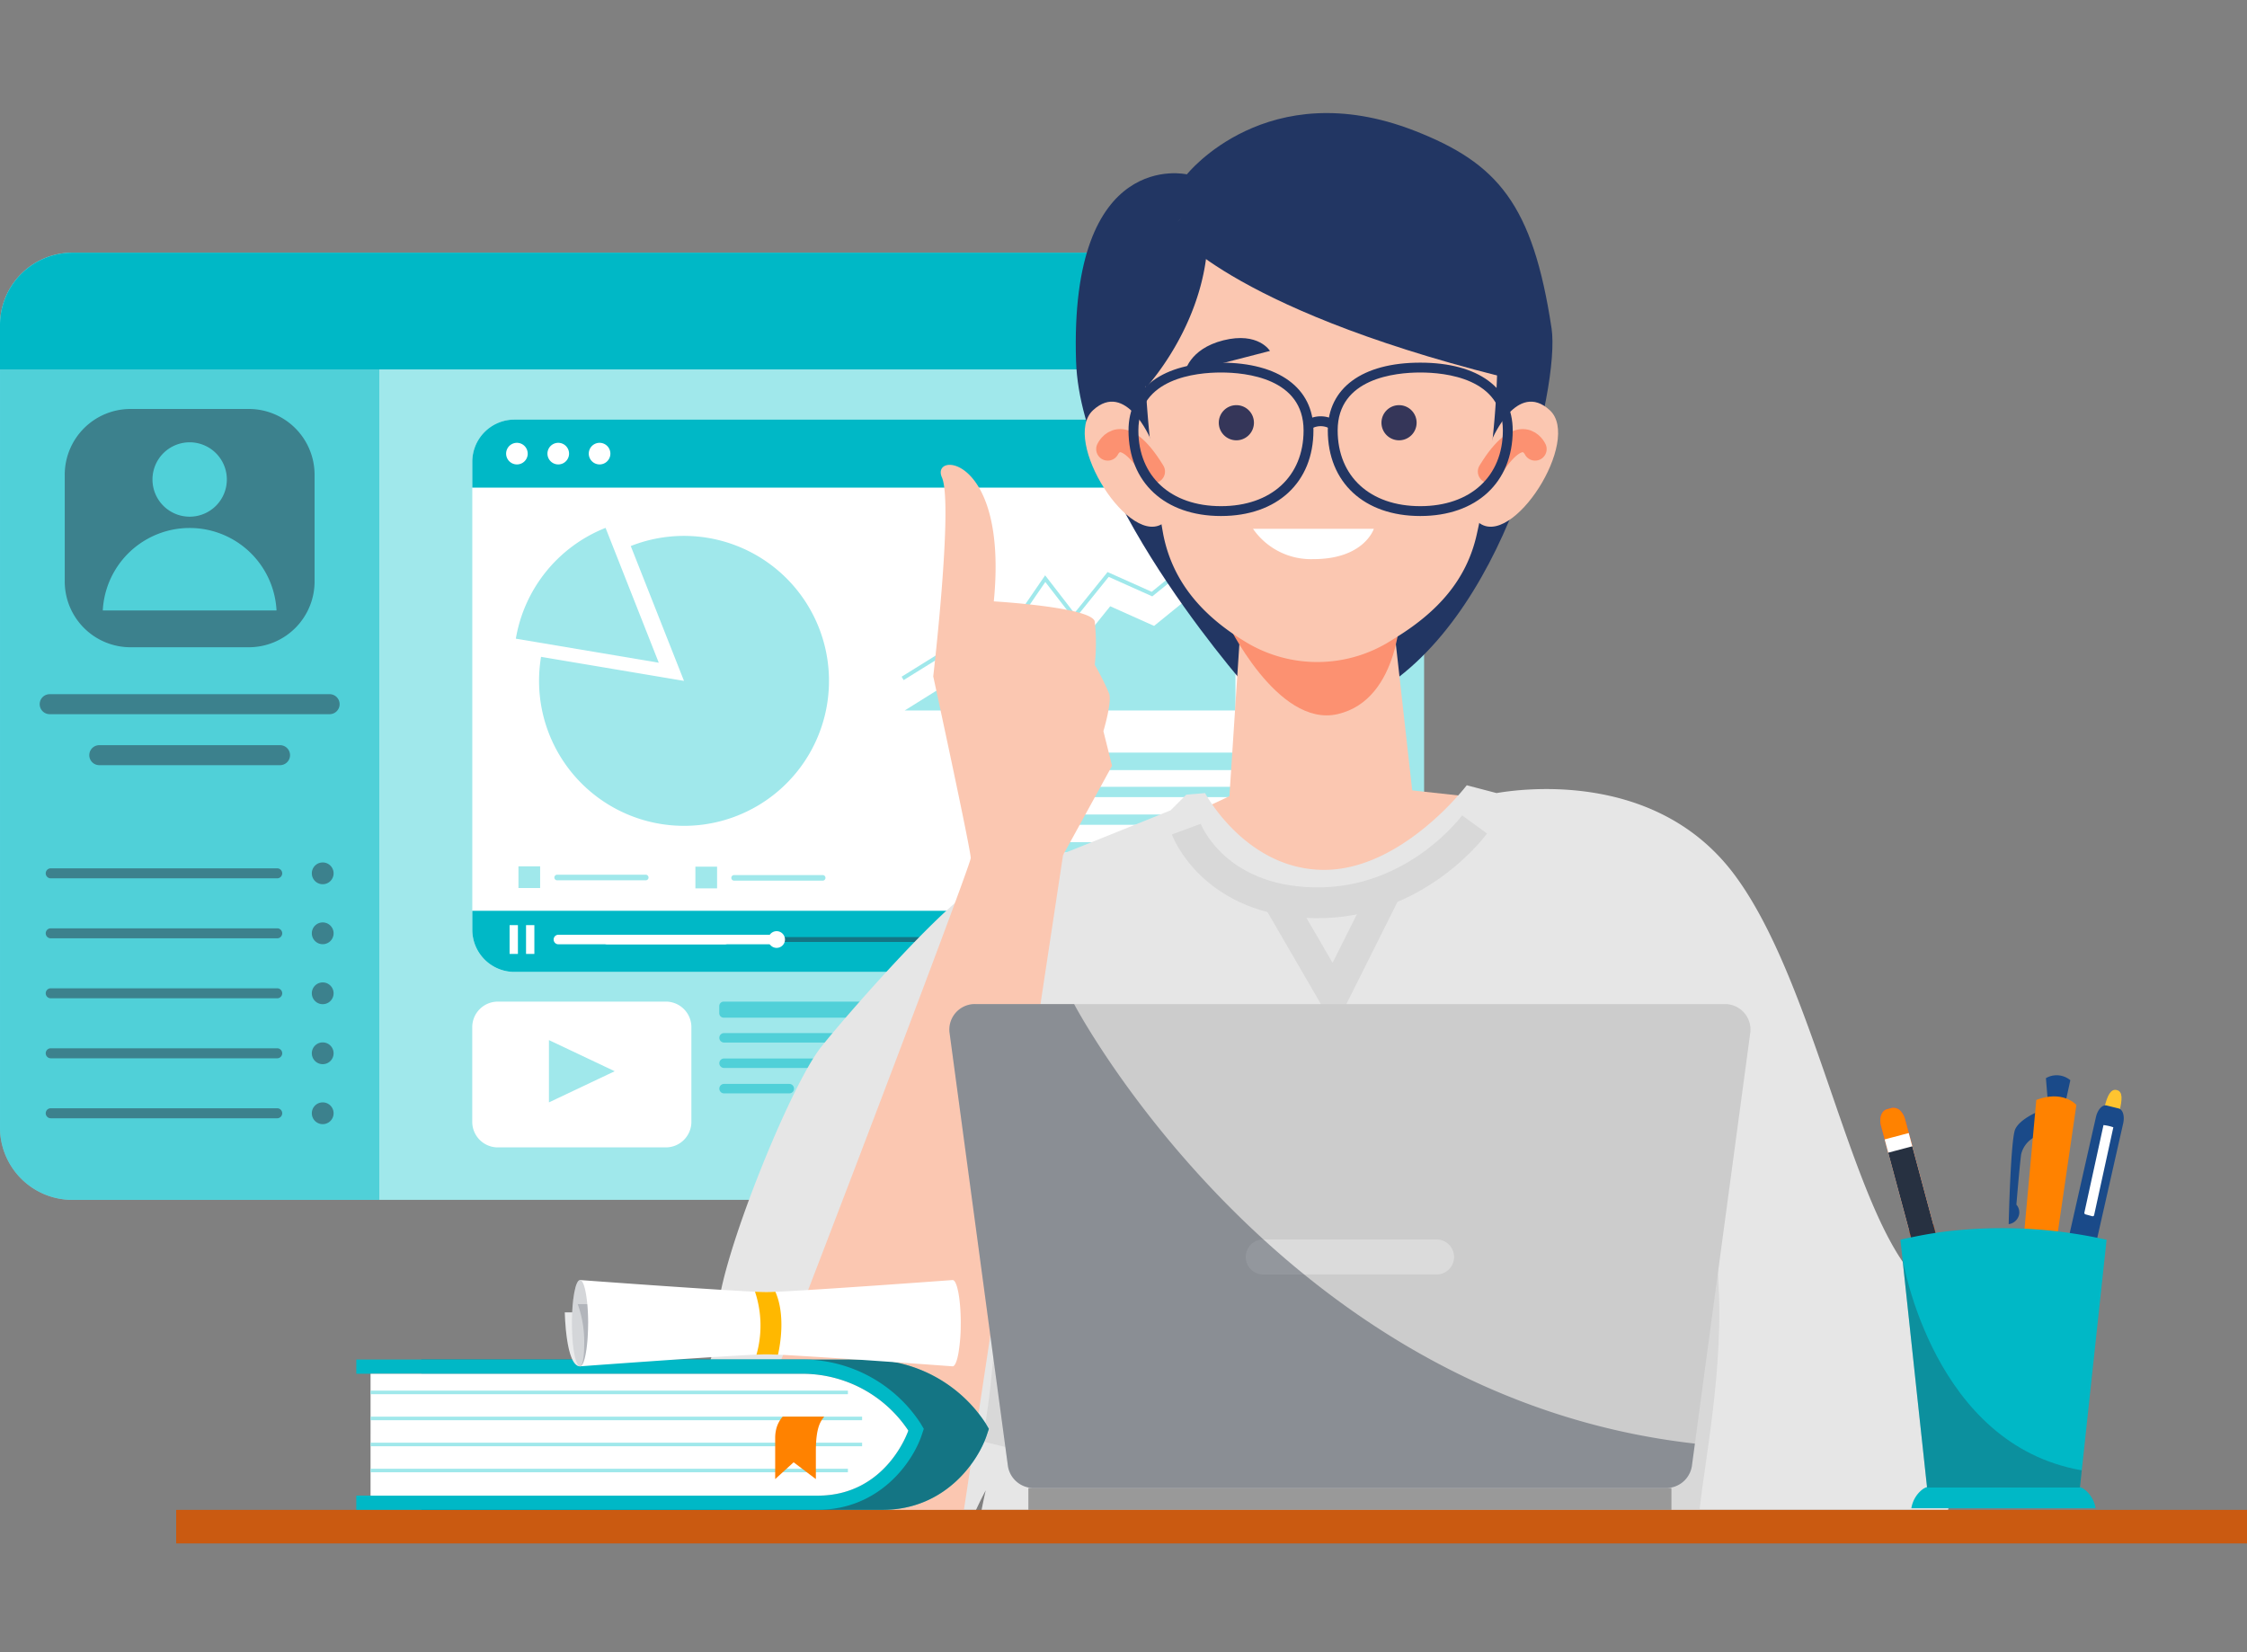 <svg id="グループ_315" data-name="グループ 315" xmlns="http://www.w3.org/2000/svg" xmlns:xlink="http://www.w3.org/1999/xlink" width="316.754" height="232.912" viewBox="0 0 316.754 232.912">
  <rect x="0" y="0" width="316.754" height="232.912" fill="#808080" stroke="none"/>
  <defs>
    <style>
      .cls-1, .cls-14, .cls-18 {
        fill: none;
      }

      .cls-2 {
        clip-path: url(#clip-path);
      }

      .cls-3 {
        fill: #a0e8eb;
      }

      .cls-4, .cls-7 {
        opacity: 0.5;
      }

      .cls-5 {
        clip-path: url(#clip-path-3);
      }

      .cls-6 {
        fill: #00b8c6;
      }

      .cls-23, .cls-25, .cls-7 {
        mix-blend-mode: overlay;
      }

      .cls-23, .cls-25, .cls-30, .cls-32, .cls-7 {
        isolation: isolate;
      }

      .cls-8 {
        clip-path: url(#clip-path-4);
      }

      .cls-9 {
        fill: #273141;
      }

      .cls-10 {
        clip-path: url(#clip-path-5);
      }

      .cls-11 {
        fill: #fff;
      }

      .cls-12 {
        clip-path: url(#clip-path-7);
      }

      .cls-13 {
        clip-path: url(#clip-path-8);
      }

      .cls-14 {
        stroke: #d8d8d8;
        stroke-miterlimit: 10;
        stroke-width: 4.341px;
      }

      .cls-15 {
        fill: #223663;
      }

      .cls-16 {
        fill: #fbc7b1;
      }

      .cls-17 {
        fill: #fc9171;
      }

      .cls-18 {
        stroke: #fc9171;
        stroke-linecap: round;
        stroke-linejoin: round;
        stroke-width: 3.259px;
      }

      .cls-19 {
        fill: #353659;
      }

      .cls-20 {
        fill: #e6e6e6;
      }

      .cls-21 {
        fill: #ccc;
      }

      .cls-22 {
        fill: #999;
      }

      .cls-23 {
        opacity: 0.3;
      }

      .cls-24 {
        clip-path: url(#clip-path-10);
      }

      .cls-25 {
        opacity: 0.4;
      }

      .cls-26 {
        clip-path: url(#clip-path-11);
      }

      .cls-27 {
        fill: #ca5a11;
      }

      .cls-28 {
        clip-path: url(#clip-path-12);
      }

      .cls-29 {
        fill: #ff8200;
      }

      .cls-30 {
        opacity: 0.1;
      }

      .cls-30, .cls-32 {
        mix-blend-mode: multiply;
      }

      .cls-31 {
        clip-path: url(#clip-path-13);
      }

      .cls-32 {
        opacity: 0.2;
      }

      .cls-33 {
        clip-path: url(#clip-path-14);
      }

      .cls-34 {
        fill: #ffb800;
      }

      .cls-35 {
        clip-path: url(#clip-path-15);
      }

      .cls-36 {
        fill: #ffc430;
      }

      .cls-37 {
        fill: #1a4a89;
      }

      .cls-38 {
        fill: #fb3c52;
      }

      .cls-39 {
        clip-path: url(#clip-path-16);
      }
    </style>
    <clipPath id="clip-path">
      <rect id="長方形_275" data-name="長方形 275" class="cls-1" width="316.754" height="232.912"/>
    </clipPath>
    <clipPath id="clip-path-3">
      <rect id="長方形_249" data-name="長方形 249" class="cls-1" width="53.468" height="117.899"/>
    </clipPath>
    <clipPath id="clip-path-4">
      <rect id="長方形_250" data-name="長方形 250" class="cls-1" width="42.278" height="100.817"/>
    </clipPath>
    <clipPath id="clip-path-5">
      <rect id="長方形_251" data-name="長方形 251" class="cls-1" width="20.892" height="12.936"/>
    </clipPath>
    <clipPath id="clip-path-7">
      <rect id="長方形_258" data-name="長方形 258" class="cls-1" width="99.026" height="0.687"/>
    </clipPath>
    <clipPath id="clip-path-8">
      <rect id="長方形_260" data-name="長方形 260" class="cls-1" width="198.817" height="212.843"/>
    </clipPath>
    <clipPath id="clip-path-10">
      <rect id="長方形_262" data-name="長方形 262" class="cls-1" width="29.359" height="4.932"/>
    </clipPath>
    <clipPath id="clip-path-11">
      <rect id="長方形_263" data-name="長方形 263" class="cls-1" width="105.115" height="68.22"/>
    </clipPath>
    <clipPath id="clip-path-12">
      <rect id="長方形_265" data-name="長方形 265" class="cls-1" width="79.999" height="21.183"/>
    </clipPath>
    <clipPath id="clip-path-13">
      <rect id="長方形_270" data-name="長方形 270" class="cls-1" width="2.144" height="7.61"/>
    </clipPath>
    <clipPath id="clip-path-14">
      <rect id="長方形_271" data-name="長方形 271" class="cls-1" width="2.285" height="12.166"/>
    </clipPath>
    <clipPath id="clip-path-15">
      <rect id="長方形_272" data-name="長方形 272" class="cls-1" width="1.466" height="8.76"/>
    </clipPath>
    <clipPath id="clip-path-16">
      <rect id="長方形_273" data-name="長方形 273" class="cls-1" width="25.293" height="32.402"/>
    </clipPath>
  </defs>
  <g id="グループ_314" data-name="グループ 314" class="cls-2">
    <g id="グループ_288" data-name="グループ 288">
      <g id="グループ_287" data-name="グループ 287" class="cls-2">
        <path id="パス_1270" data-name="パス 1270" class="cls-3" d="M0,97.806V210.928a10.2,10.2,0,0,0,10.2,10.2H190.544a10.2,10.2,0,0,0,10.21-10.2V97.806a10.207,10.207,0,0,0-10.21-10.2H10.207A10.2,10.2,0,0,0,0,97.806" transform="translate(-0.002 -51.986)"/>
        <g id="グループ_274" data-name="グループ 274" class="cls-4" transform="translate(0.002 51.239)">
          <g id="グループ_273" data-name="グループ 273">
            <g id="グループ_272" data-name="グループ 272" class="cls-5">
              <path id="パス_1271" data-name="パス 1271" class="cls-6" d="M53.472,126.026v117.9H10.215A10.2,10.2,0,0,1,0,233.729v-107.7Z" transform="translate(-0.005 -126.026)"/>
            </g>
          </g>
        </g>
        <g id="グループ_277" data-name="グループ 277" class="cls-7" transform="translate(5.597 57.651)">
          <g id="グループ_276" data-name="グループ 276">
            <g id="グループ_275" data-name="グループ 275" class="cls-8">
              <path id="パス_1272" data-name="パス 1272" class="cls-9" d="M16.557,302.476H48.484a.7.7,0,0,0,0-1.409H16.557a.7.7,0,0,0,0,1.409" transform="translate(-15.003 -236.311)"/>
              <path id="パス_1273" data-name="パス 1273" class="cls-9" d="M108.117,300.561a1.534,1.534,0,1,0,1.534-1.534,1.534,1.534,0,0,0-1.534,1.534" transform="translate(-69.756 -235.1)"/>
              <path id="パス_1274" data-name="パス 1274" class="cls-9" d="M16.557,323.273H48.484a.7.7,0,1,0,0-1.409H16.557a.7.7,0,1,0,0,1.409" transform="translate(-15.003 -248.652)"/>
              <path id="パス_1275" data-name="パス 1275" class="cls-9" d="M108.117,321.358a1.534,1.534,0,1,0,1.534-1.534,1.534,1.534,0,0,0-1.534,1.534" transform="translate(-69.756 -247.442)"/>
              <path id="パス_1276" data-name="パス 1276" class="cls-9" d="M16.557,344.069H48.484a.7.7,0,0,0,0-1.409H16.557a.7.7,0,0,0,0,1.409" transform="translate(-15.003 -260.993)"/>
              <path id="パス_1277" data-name="パス 1277" class="cls-9" d="M108.117,342.155a1.534,1.534,0,1,0,1.534-1.534,1.534,1.534,0,0,0-1.534,1.534" transform="translate(-69.756 -259.783)"/>
              <path id="パス_1278" data-name="パス 1278" class="cls-9" d="M16.557,364.866H48.484a.7.7,0,0,0,0-1.409H16.557a.7.7,0,0,0,0,1.409" transform="translate(-15.003 -273.334)"/>
              <path id="パス_1279" data-name="パス 1279" class="cls-9" d="M108.117,362.952a1.534,1.534,0,1,0,1.534-1.534,1.534,1.534,0,0,0-1.534,1.534" transform="translate(-69.756 -272.124)"/>
              <path id="パス_1280" data-name="パス 1280" class="cls-9" d="M16.557,385.663H48.484a.7.7,0,0,0,0-1.409H16.557a.7.7,0,0,0,0,1.409" transform="translate(-15.003 -285.676)"/>
              <path id="パス_1281" data-name="パス 1281" class="cls-9" d="M108.117,383.749a1.534,1.534,0,1,0,1.534-1.534,1.534,1.534,0,0,0-1.534,1.534" transform="translate(-69.756 -284.466)"/>
              <path id="パス_1282" data-name="パス 1282" class="cls-9" d="M22.448,151.076v15.03a9.274,9.274,0,0,0,9.28,9.28H48.386a9.274,9.274,0,0,0,9.28-9.28v-15.03a9.275,9.275,0,0,0-9.28-9.28H31.728a9.275,9.275,0,0,0-9.28,9.28m22.851.662a5.242,5.242,0,1,1-5.242-5.242,5.241,5.241,0,0,1,5.242,5.242M27.81,170.2a12.263,12.263,0,0,1,24.493,0Z" transform="translate(-18.918 -141.796)"/>
              <path id="パス_1283" data-name="パス 1283" class="cls-9" d="M54.634,243.5H15.174a1.409,1.409,0,0,1,0-2.818h39.46a1.409,1.409,0,1,1,0,2.818" transform="translate(-13.765 -200.476)"/>
              <path id="パス_1284" data-name="パス 1284" class="cls-9" d="M57.846,261.182H32.366a1.409,1.409,0,1,1,0-2.818h25.48a1.409,1.409,0,1,1,0,2.818" transform="translate(-23.967 -210.97)"/>
            </g>
          </g>
        </g>
        <g id="グループ_280" data-name="グループ 280" class="cls-4" transform="translate(101.395 141.196)">
          <g id="グループ_279" data-name="グループ 279">
            <g id="グループ_278" data-name="グループ 278" class="cls-10">
              <path id="パス_1285" data-name="パス 1285" class="cls-6" d="M250.011,349.542h19.644a.624.624,0,0,0,.624-.624V347.9a.624.624,0,0,0-.624-.624H250.011a.624.624,0,0,0-.624.624v1.016a.624.624,0,0,0,.624.624" transform="translate(-249.387 -347.278)"/>
              <path id="パス_1286" data-name="パス 1286" class="cls-6" d="M269.628,358.176H250.038a.669.669,0,0,0,0,1.337h19.589a.669.669,0,0,0,0-1.337" transform="translate(-249.387 -353.745)"/>
              <path id="パス_1287" data-name="パス 1287" class="cls-6" d="M269.628,366.991H250.038a.669.669,0,0,0,0,1.337h19.589a.669.669,0,0,0,0-1.337" transform="translate(-249.387 -358.976)"/>
              <path id="パス_1288" data-name="パス 1288" class="cls-6" d="M259.281,375.806h-9.243a.669.669,0,0,0,0,1.337h9.243a.669.669,0,0,0,0-1.337" transform="translate(-249.387 -364.207)"/>
            </g>
          </g>
        </g>
        <path id="パス_1289" data-name="パス 1289" class="cls-11" d="M191.034,347.278H167.343a3.6,3.6,0,0,0-3.6,3.6v13.347a3.6,3.6,0,0,0,3.6,3.6h23.691a3.6,3.6,0,0,0,3.6-3.6V350.875a3.6,3.6,0,0,0-3.6-3.6" transform="translate(-97.171 -206.082)"/>
        <path id="パス_1290" data-name="パス 1290" class="cls-3" d="M190.327,360.62V369.4l9.269-4.392Z" transform="translate(-112.944 -214)"/>
        <g id="グループ_283" data-name="グループ 283" class="cls-4" transform="translate(162.391 141.196)">
          <g id="グループ_282" data-name="グループ 282">
            <g id="グループ_281" data-name="グループ 281" class="cls-10">
              <path id="パス_1291" data-name="パス 1291" class="cls-6" d="M400.032,349.542h19.644a.624.624,0,0,0,.624-.624V347.9a.624.624,0,0,0-.624-.624H400.032a.624.624,0,0,0-.624.624v1.016a.624.624,0,0,0,.624.624" transform="translate(-399.408 -347.278)"/>
              <path id="パス_1292" data-name="パス 1292" class="cls-6" d="M419.649,358.176H400.059a.669.669,0,0,0,0,1.337h19.589a.669.669,0,0,0,0-1.337" transform="translate(-399.408 -353.745)"/>
              <path id="パス_1293" data-name="パス 1293" class="cls-6" d="M419.649,366.991H400.059a.669.669,0,0,0,0,1.337h19.589a.669.669,0,0,0,0-1.337" transform="translate(-399.408 -358.976)"/>
              <path id="パス_1294" data-name="パス 1294" class="cls-6" d="M409.3,375.806h-9.243a.669.669,0,0,0,0,1.337H409.3a.669.669,0,0,0,0-1.337" transform="translate(-399.408 -364.207)"/>
            </g>
          </g>
        </g>
        <path id="パス_1295" data-name="パス 1295" class="cls-11" d="M341.054,347.278H317.363a3.6,3.6,0,0,0-3.6,3.6v13.347a3.6,3.6,0,0,0,3.6,3.6h23.691a3.6,3.6,0,0,0,3.6-3.6V350.875a3.6,3.6,0,0,0-3.6-3.6" transform="translate(-186.196 -206.082)"/>
        <path id="パス_1296" data-name="パス 1296" class="cls-3" d="M340.348,360.62V369.4l9.269-4.392Z" transform="translate(-201.97 -214)"/>
        <path id="パス_1297" data-name="パス 1297" class="cls-11" d="M280.817,151.426V217.4a5.947,5.947,0,0,1-5.952,5.945H169.7a5.945,5.945,0,0,1-5.952-5.945V151.426a5.948,5.948,0,0,1,5.952-5.949H274.865a5.95,5.95,0,0,1,5.952,5.949" transform="translate(-97.17 -86.329)"/>
        <path id="パス_1298" data-name="パス 1298" class="cls-6" d="M280.818,151.428v3.646H163.747v-3.646a5.95,5.95,0,0,1,5.95-5.95h105.17a5.95,5.95,0,0,1,5.95,5.95" transform="translate(-97.171 -86.33)"/>
        <path id="パス_1299" data-name="パス 1299" class="cls-11" d="M178.527,155.056A1.523,1.523,0,1,1,177,153.533a1.523,1.523,0,0,1,1.523,1.523" transform="translate(-104.134 -91.11)"/>
        <path id="パス_1300" data-name="パス 1300" class="cls-11" d="M192.856,155.056a1.523,1.523,0,1,1-1.523-1.523,1.523,1.523,0,0,1,1.523,1.523" transform="translate(-112.637 -91.11)"/>
        <path id="パス_1301" data-name="パス 1301" class="cls-11" d="M207.184,155.056a1.523,1.523,0,1,1-1.523-1.523,1.523,1.523,0,0,1,1.523,1.523" transform="translate(-121.14 -91.11)"/>
        <path id="パス_1302" data-name="パス 1302" class="cls-3" d="M346.942,263.4h32.142a.669.669,0,0,0,.669-.669V261.6a.669.669,0,0,0-.669-.669H346.942a.669.669,0,0,0-.669.669v1.128a.669.669,0,0,0,.669.669" transform="translate(-205.486 -154.842)"/>
        <path id="パス_1303" data-name="パス 1303" class="cls-3" d="M379.025,272.8H347a.728.728,0,1,0,0,1.456h32.024a.728.728,0,1,0,0-1.456" transform="translate(-205.486 -161.885)"/>
        <path id="パス_1304" data-name="パス 1304" class="cls-3" d="M379.025,282.4H347a.728.728,0,1,0,0,1.456h32.024a.728.728,0,1,0,0-1.456" transform="translate(-205.486 -167.584)"/>
        <path id="パス_1305" data-name="パス 1305" class="cls-3" d="M379.025,292.005H347a.728.728,0,1,0,0,1.456h32.024a.728.728,0,1,0,0-1.456" transform="translate(-205.486 -173.282)"/>
        <path id="パス_1306" data-name="パス 1306" class="cls-3" d="M387.541,301.607H361.352a.728.728,0,0,0,0,1.456h26.189a.728.728,0,1,0,0-1.456" transform="translate(-214.002 -178.98)"/>
        <path id="パス_1307" data-name="パス 1307" class="cls-3" d="M207.332,206.253l-7.505-19.01a20.436,20.436,0,1,1-12.928,19.01,20.592,20.592,0,0,1,.281-3.389Z" transform="translate(-110.91 -110.27)"/>
        <path id="パス_1308" data-name="パス 1308" class="cls-3" d="M178.852,198.64A20.461,20.461,0,0,1,191.5,183.018L199,202.028Z" transform="translate(-106.135 -108.607)"/>
        <rect id="長方形_253" data-name="長方形 253" class="cls-3" width="3.057" height="3.057" transform="translate(73.084 122.124)"/>
        <path id="パス_1309" data-name="パス 1309" class="cls-3" d="M205.089,304.067H192.6a.394.394,0,0,1,0-.789h12.487a.394.394,0,0,1,0,.789" transform="translate(-114.06 -179.972)"/>
        <rect id="長方形_254" data-name="長方形 254" class="cls-3" width="3.057" height="3.057" transform="translate(98.028 122.172)"/>
        <path id="パス_1310" data-name="パス 1310" class="cls-3" d="M266.441,304.187H253.954a.394.394,0,0,1,0-.789h12.486a.394.394,0,1,1,0,.789" transform="translate(-150.468 -180.043)"/>
        <path id="パス_1311" data-name="パス 1311" class="cls-3" d="M313.692,215.339l8.464-5.29,4.415,1.729,7.223-10.531,4.1,5.314,4.761-5.909,6.184,2.768,11.474-9.311v21.23Z" transform="translate(-186.152 -115.189)"/>
        <path id="パス_1312" data-name="パス 1312" class="cls-3" d="M358.68,184.685l-3.475,1.178.594.714-7.94,6.443-6.222-2.785-4.677,5.8-4.122-5.337-7.312,10.659-4.34-1.7-8.579,5.331.284.48,8.35-5.189,4.489,1.758,7.135-10.4,4.087,5.292,4.845-6.013,6.145,2.75L356.154,187l.492.592Z" transform="translate(-185.507 -109.596)"/>
        <path id="パス_1313" data-name="パス 1313" class="cls-6" d="M280.817,315.778v2.677a5.947,5.947,0,0,1-5.952,5.945H169.7a5.945,5.945,0,0,1-5.952-5.945v-2.677Z" transform="translate(-97.17 -187.39)"/>
        <rect id="長方形_255" data-name="長方形 255" class="cls-11" width="1.173" height="4.06" transform="translate(71.837 130.412)"/>
        <rect id="長方形_256" data-name="長方形 256" class="cls-11" width="1.173" height="4.06" transform="translate(74.155 130.412)"/>
        <g id="グループ_286" data-name="グループ 286" class="cls-7" transform="translate(78.695 132.098)">
          <g id="グループ_285" data-name="グループ 285">
            <g id="グループ_284" data-name="グループ 284" class="cls-12">
              <rect id="長方形_257" data-name="長方形 257" class="cls-9" width="99.026" height="0.687"/>
            </g>
          </g>
        </g>
        <path id="パス_1314" data-name="パス 1314" class="cls-11" d="M216.007,325.437H192.57a.675.675,0,0,1,0-1.349h23.436a.675.675,0,1,1,0,1.349" transform="translate(-113.875 -192.321)"/>
        <path id="パス_1315" data-name="パス 1315" class="cls-11" d="M233.084,325.437H209.648a.675.675,0,1,1,0-1.349h23.436a.675.675,0,1,1,0,1.349" transform="translate(-124.009 -192.321)"/>
        <path id="パス_1316" data-name="パス 1316" class="cls-11" d="M268.731,324.029a1.177,1.177,0,1,1-1.177-1.177,1.177,1.177,0,0,1,1.177,1.177" transform="translate(-158.074 -191.587)"/>
        <path id="パス_1317" data-name="パス 1317" class="cls-6" d="M0,97.813v6.252H200.748V97.813a10.2,10.2,0,0,0-10.2-10.2H10.2A10.2,10.2,0,0,0,0,97.813" transform="translate(0 -51.99)"/>
        <path id="パス_1318" data-name="パス 1318" class="cls-11" d="M435.271,104.035a2.611,2.611,0,1,0,2.611-2.611,2.611,2.611,0,0,0-2.611,2.611" transform="translate(-258.299 -60.187)"/>
        <path id="パス_1319" data-name="パス 1319" class="cls-11" d="M410.7,104.035a2.611,2.611,0,1,0,2.611-2.611,2.612,2.612,0,0,0-2.611,2.611" transform="translate(-243.719 -60.187)"/>
        <path id="パス_1320" data-name="パス 1320" class="cls-11" d="M386.131,104.035a2.611,2.611,0,1,0,2.611-2.611,2.611,2.611,0,0,0-2.611,2.611" transform="translate(-229.139 -60.187)"/>
      </g>
    </g>
    <g id="グループ_290" data-name="グループ 290" transform="translate(81.955 0)">
      <g id="グループ_289" data-name="グループ 289" class="cls-13">
        <path id="パス_1321" data-name="パス 1321" class="cls-11" d="M293.823,318.188s-13.375,2.1-27.414,41.592c0,0,22.018,25.09,41.988,24.578Z" transform="translate(-240.048 -188.82)"/>
        <path id="パス_1322" data-name="パス 1322" class="cls-11" d="M352.794,286.812,333.836,295.2l9.479,68.178s-1.458,6.927,9.479,9.115h64.522s9.834-2.917,11.3-12.4,6.288-75.616,6.288-75.616l-17.59-5.031Z" transform="translate(-280.061 -165.829)"/>
        <line id="線_245" data-name="線 245" class="cls-14" x2="4.332" y2="34.149" transform="translate(58.509 160.139)"/>
        <line id="線_246" data-name="線 246" class="cls-14" x1="4.674" y2="36.846" transform="translate(148.558 157.443)"/>
        <path id="パス_1323" data-name="パス 1323" class="cls-15" d="M373.027,74.215C372.04,44,388.65,47.84,388.65,47.84s11.3-14.246,32.082-6.152c11.729,4.568,16.679,10.35,19.327,27.875,1.22,8.075-6.437,41.647-25.873,51.954h-15.9s-24.6-27.167-25.257-47.3" transform="translate(-303.292 -23.262)"/>
        <path id="パス_1324" data-name="パス 1324" class="cls-16" d="M452.043,243.772l-3.425-30.629a17.554,17.554,0,0,1-8.227,4.476c-4.691.872-9.235-1.871-9.292-1.9s-3.831-3.176-3.831-3.176l-2.07,31.611a6.231,6.231,0,0,1-.088.992l27.007-.5a5.711,5.711,0,0,1-.074-.874" transform="translate(-334.225 -126.125)"/>
        <path id="パス_1325" data-name="パス 1325" class="cls-17" d="M425.11,212.366s7.182,15.169,15.734,13.182c8.928-2.074,8.887-15.1,8.887-15.1Z" transform="translate(-334.225 -124.883)"/>
        <path id="パス_1326" data-name="パス 1326" class="cls-15" d="M445.65,75.49c0,16.984-13.216,30.752-29.519,30.752S386.612,92.474,386.612,75.49s13.216-28.537,29.519-28.537S445.65,58.507,445.65,75.49" transform="translate(-311.379 -27.863)"/>
        <path id="パス_1327" data-name="パス 1327" class="cls-16" d="M446.429,82.769a119.651,119.651,0,0,1-2.944,26.209c-1.44,6.349-5.491,10.786-11.216,14.357l-1.043.651a19.424,19.424,0,0,1-20.035.226c-6.2-3.673-10.546-8.515-11.883-15.327a175,175,0,0,1-2.7-26.115S394.3,56.04,421.166,56.56s25.263,26.209,25.263,26.209" transform="translate(-317.284 -33.56)"/>
        <path id="パス_1328" data-name="パス 1328" class="cls-16" d="M387.338,156.245c-4.744,3.945-14.662-11.594-10.066-15.8s8.081,4.033,8.081,4.033l.65,3.494,1.364,6.618.353,1.484Z" transform="translate(-305.133 -82.629)"/>
        <path id="パス_1329" data-name="パス 1329" class="cls-18" d="M384.074,153.965s1.937-4.192,6.443,3.168" transform="translate(-309.873 -90.661)"/>
        <path id="パス_1330" data-name="パス 1330" class="cls-16" d="M512,156.245c4.744,3.945,14.662-11.594,10.067-15.8s-8.081,4.033-8.081,4.033l-.65,3.494-1.364,6.618-.353,1.484Z" transform="translate(-385.564 -82.629)"/>
        <path id="パス_1331" data-name="パス 1331" class="cls-18" d="M522.843,153.965s-1.937-4.192-6.444,3.168" transform="translate(-388.398 -90.661)"/>
        <path id="パス_1332" data-name="パス 1332" class="cls-15" d="M394.035,95.847s10.741-11.525,8.264-26.236A21.165,21.165,0,0,0,392.25,83.979c-2.076,10.355,1.785,11.868,1.785,11.868" transform="translate(-314.361 -41.309)"/>
        <path id="パス_1333" data-name="パス 1333" class="cls-15" d="M406.97,61.065s8.831,11.588,49.658,21.308c0,0,3-31.924-23.015-34.407,0,0-20.3-1.544-26.643,13.1" transform="translate(-323.46 -28.435)"/>
        <path id="パス_1334" data-name="パス 1334" class="cls-19" d="M427.531,142.951a2.477,2.477,0,1,1-2.476-2.476,2.476,2.476,0,0,1,2.476,2.476" transform="translate(-332.722 -83.361)"/>
        <path id="パス_1335" data-name="パス 1335" class="cls-19" d="M483.934,142.951a2.477,2.477,0,1,1-2.477-2.476,2.476,2.476,0,0,1,2.477,2.476" transform="translate(-366.193 -83.361)"/>
        <path id="パス_1336" data-name="パス 1336" class="cls-11" d="M434.437,183.334h17.036s-1.348,4.278-8.518,4.278a9.936,9.936,0,0,1-8.518-4.278" transform="translate(-339.76 -108.794)"/>
        <path id="パス_1337" data-name="パス 1337" class="cls-15" d="M422.766,119.035l-12.019,3.1s.546-3.371,5.463-4.6,6.556,1.492,6.556,1.492" transform="translate(-325.701 -69.564)"/>
        <path id="パス_1338" data-name="パス 1338" class="cls-16" d="M402.978,271.558l-22.513,10.573s3.873,14.242,32.562,12.784,31.96-20.15,31.96-20.15l-29.407-3.207Z" transform="translate(-307.731 -161.148)"/>
        <path id="パス_1339" data-name="パス 1339" class="cls-15" d="M473.406,147.354c-7.918,0-13.034-4.736-13.034-12.064,0-5.984,4.872-9.556,13.034-9.556s13.033,3.572,13.033,9.556c0,7.329-5.116,12.064-13.033,12.064m0-20.231c-3.5,0-11.644.8-11.644,8.167,0,6.485,4.571,10.675,11.644,10.675s11.644-4.19,11.644-10.675c0-7.371-8.143-8.167-11.644-8.167" transform="translate(-355.15 -74.613)"/>
        <path id="パス_1340" data-name="パス 1340" class="cls-15" d="M404.31,147.354c-7.918,0-13.034-4.736-13.034-12.064,0-5.984,4.872-9.556,13.034-9.556s13.034,3.572,13.034,9.556c0,7.329-5.116,12.064-13.034,12.064m0-20.231c-3.5,0-11.644.8-11.644,8.167,0,6.485,4.571,10.675,11.644,10.675s11.644-4.19,11.644-10.675c0-7.371-8.143-8.167-11.644-8.167" transform="translate(-314.147 -74.613)"/>
        <path id="パス_1341" data-name="パス 1341" class="cls-15" d="M453.482,146.1l-.818-1.123a3.941,3.941,0,0,1,4.036-.136l-.621,1.243a2.581,2.581,0,0,0-2.6.016" transform="translate(-350.576 -85.664)"/>
        <path id="パス_1342" data-name="パス 1342" class="cls-20" d="M370.637,393.079c-1.767,2.871-77.523.442-78.407.442s-10.6-3.534-11.927-7.068,1.325-14.8,1.325-14.8a58.4,58.4,0,0,0-4.2,10.16,10.209,10.209,0,0,1-6.847,7.068c-.883.221-18.995-5.522-21.866-7.73s-9.276-17.007-8.172-21.645,3.092-5.521,3.313-12.81,10.16-32.025,14.577-37.547,18.332-21.2,22.087-22.528S307.691,275.8,307.691,275.8l2.209-2.209,2.65-.221s5.743,10.822,16.786,10.822,20.1-11.927,20.1-11.927l4.2,1.1c2.65-.442,22.086-3.534,33.35,11.264s16.344,46.382,25.4,56.762,6.847,38.872,0,42.848-15.24,6.847-17.89,6.847-11.043-.883-11.043-.883l-10.38,2.43Z" transform="translate(-224.627 -161.569)"/>
        <path id="パス_1343" data-name="パス 1343" class="cls-14" d="M572.179,383.084c-.442,5.3,0,12.148.663,25.841s-2.871,28.271-2.871,33.792-7.51,13.252-9.276,16.123" transform="translate(-414.683 -227.33)"/>
        <path id="パス_1344" data-name="パス 1344" class="cls-14" d="M348.89,390.146s-.663,34.234-3.313,45.056" transform="translate(-287.028 -231.521)"/>
        <path id="パス_1345" data-name="パス 1345" class="cls-14" d="M451.946,285.846s-8.172,11.264-22.528,11.043-18.111-10.38-18.111-10.38" transform="translate(-326.034 -169.627)"/>
        <path id="パス_1346" data-name="パス 1346" class="cls-14" d="M442.814,310.088l7.951,13.694,7.289-14.577" transform="translate(-344.731 -183.489)"/>
        <path id="パス_1347" data-name="パス 1347" class="cls-21" d="M391.7,391.192v-4.4h7.221v11.99h-22.59v-7.268L387.853,375.5h-3.379v2.546h-7.361V367.907h21.341v6.805l-11.99,16.479Zm-9.351-15.23v-2.546h9.676l-13.24,18.1V396.7h17.684v-7.823h-2.639v4.4H382.344L396,374.388v-4.4H379.566v5.971Z" transform="translate(-305.275 -218.324)"/>
        <path id="パス_1348" data-name="パス 1348" class="cls-21" d="M450.763,391.192v7.592h-12.5v-7.592H440.3V375.5h-2.037v-7.592h17.082l5.647,5.88v8.425l-3.24,3.24,2.824,5.74h2.916v7.592h-8.148L449.791,387.4h-.555v3.8Zm-10.045,2.084V396.7h7.916v-3.425h-1.852v-7.962h4.352l5.6,11.387h4.305v-3.425h-2.176l-4.119-8.287,3.8-3.795v-6.481L454,369.991H440.718v3.425h2.037v19.86Zm6.065-10.925v-8.935h5.694l2.037,2.037v4.953l-2.037,1.945Zm2.454-2.083h2.824V375.5h-2.824Z" transform="translate(-342.031 -218.324)"/>
        <path id="パス_1349" data-name="パス 1349" class="cls-21" d="M510.26,398.784l-5.045-5.74V373.463l5.693-5.556h10.462l5.37,5.556v19.582l-.464.509,3.935,2.268-5.277,5.694-5-2.731Zm1.389-2.084h8.98l3.8,2.084,2.361-2.593-4.073-2.222,1.574-1.62V374.481l-4.305-4.49h-7.731l-4.583,4.49v17.637Zm1.528-3.425-1.482-1.712V375.268l1.9-1.852h5l1.713,1.806v16.342l-1.713,1.712Zm.971-2.084h3.7V375.5h-3.7Z" transform="translate(-381.761 -218.324)"/>
        <path id="パス_1350" data-name="パス 1350" class="cls-16" d="M252.573,306.045c2.033-4.066,34.153-88.227,34.153-89.447s-5.286-25.614-5.286-25.614,2.846-24.395,1.22-28.054,9.351-3.253,7.318,17.483c0,0,13.824.813,14.23,2.846a28.673,28.673,0,0,1,0,6.1,36.242,36.242,0,0,1,2.033,4.066c.407,1.22-.813,5.286-.813,5.286l1.22,4.879-6.912,12.6-15.093,99.7s-10.115,8.048-20.28,6.828-11.791-16.67-11.791-16.67" transform="translate(-231.838 -95.64)"/>
      </g>
    </g>
    <g id="グループ_313" data-name="グループ 313">
      <g id="グループ_312" data-name="グループ 312" class="cls-2">
        <path id="パス_1351" data-name="パス 1351" class="cls-21" d="M442.051,352.066l-7.818,58.011-.431,3.2a3.665,3.665,0,0,1-3.712,3.066H341.11a3.669,3.669,0,0,1-3.716-3.066l-8.245-61.206a3.6,3.6,0,0,1,3.712-3.948H438.335a3.6,3.6,0,0,1,3.716,3.948" transform="translate(-195.306 -206.581)"/>
        <rect id="長方形_261" data-name="長方形 261" class="cls-22" width="90.652" height="3.086" transform="translate(144.967 209.757)"/>
        <g id="グループ_293" data-name="グループ 293" class="cls-23" transform="translate(175.613 174.725)">
          <g id="グループ_292" data-name="グループ 292">
            <g id="グループ_291" data-name="グループ 291" class="cls-24">
              <path id="パス_1352" data-name="パス 1352" class="cls-11" d="M458.824,429.745H434.4a2.466,2.466,0,0,0,0,4.933h24.427a2.466,2.466,0,1,0,0-4.933" transform="translate(-431.93 -429.745)"/>
            </g>
          </g>
        </g>
        <g id="グループ_296" data-name="グループ 296" class="cls-25" transform="translate(133.812 141.537)">
          <g id="グループ_295" data-name="グループ 295">
            <g id="グループ_294" data-name="グループ 294" class="cls-26">
              <path id="パス_1353" data-name="パス 1353" class="cls-9" d="M434.233,410.076l-.431,3.2a3.665,3.665,0,0,1-3.712,3.066H341.11a3.669,3.669,0,0,1-3.716-3.066l-8.245-61.206a3.6,3.6,0,0,1,3.712-3.948h13.86s29.047,55.4,87.512,61.958" transform="translate(-329.118 -348.118)"/>
            </g>
          </g>
        </g>
        <rect id="長方形_264" data-name="長方形 264" class="cls-27" width="291.92" height="4.729" transform="translate(24.834 212.843)"/>
        <path id="パス_1354" data-name="パス 1354" class="cls-6" d="M225.634,480.363a19.832,19.832,0,0,0-16.42-8.976H146.1V492.57h65.02c8.865,0,13.488-6.894,14.689-10.547l.29-.87Z" transform="translate(-86.702 -279.731)"/>
        <g id="グループ_299" data-name="グループ 299" class="cls-7" transform="translate(59.404 191.656)">
          <g id="グループ_298" data-name="グループ 298">
            <g id="グループ_297" data-name="グループ 297" class="cls-28">
              <path id="パス_1355" data-name="パス 1355" class="cls-9" d="M225.634,480.363a19.832,19.832,0,0,0-16.42-8.976H146.1V492.57h65.02c8.865,0,13.488-6.894,14.689-10.547l.29-.87Z" transform="translate(-146.105 -471.387)"/>
            </g>
          </g>
        </g>
        <path id="パス_1356" data-name="パス 1356" class="cls-6" d="M203.068,480.351a19.88,19.88,0,0,0-15.569-8.956c-.28-.01-.56-.02-.851-.02H123.539v2h63.109a17.93,17.93,0,0,1,14.709,8.005s-3.042,9.176-12.8,9.176h-65.02v2h65.02c8.865,0,13.488-6.894,14.689-10.546l.29-.871Z" transform="translate(-73.311 -279.724)"/>
        <path id="パス_1357" data-name="パス 1357" class="cls-11" d="M128.476,476.313h61.1a17.916,17.916,0,0,1,14.709,8.005s-3.038,9.174-12.79,9.174h-63.02Z" transform="translate(-76.24 -282.654)"/>
        <rect id="長方形_266" data-name="長方形 266" class="cls-3" width="67.292" height="0.5" transform="translate(52.236 196.035)"/>
        <rect id="長方形_267" data-name="長方形 267" class="cls-3" width="69.293" height="0.5" transform="translate(52.236 199.704)"/>
        <rect id="長方形_268" data-name="長方形 268" class="cls-3" width="69.293" height="0.5" transform="translate(52.236 203.373)"/>
        <rect id="長方形_269" data-name="長方形 269" class="cls-3" width="67.292" height="0.5" transform="translate(52.236 207.042)"/>
        <path id="パス_1358" data-name="パス 1358" class="cls-29" d="M275.667,491.182c-.388.559-1.169,1.246-1.169,4.859v3.939l-3.136-2.368-2.6,2.368V494.2a5.228,5.228,0,0,1,.114-1.127,4.11,4.11,0,0,1,.947-1.895h5.848Z" transform="translate(-159.487 -291.478)"/>
        <path id="パス_1359" data-name="パス 1359" class="cls-11" d="M254.765,449.894a24.434,24.434,0,0,1-.338,4.3c-.208,1.1-.493,1.78-.807,1.78-.006,0-18.368-1.353-24.617-1.644-.73-.03-1.294-.047-1.644-.047-.308,0-.783.012-1.388.042-5.988.255-24.879,1.65-24.879,1.65V443.811s18.469,1.365,24.671,1.644c.706.03,1.252.048,1.6.048.291,0,.724-.012,1.276-.036,5.858-.244,24.985-1.656,24.985-1.656.629,0,1.145,2.724,1.145,6.083" transform="translate(-119.332 -263.367)"/>
        <path id="パス_1360" data-name="パス 1360" class="cls-11" d="M195.825,455.014s.133,7.61,2.144,7.61v-7.61Z" transform="translate(-116.207 -270.015)"/>
        <g id="グループ_302" data-name="グループ 302" class="cls-30" transform="translate(79.618 184.999)">
          <g id="グループ_301" data-name="グループ 301">
            <g id="グループ_300" data-name="グループ 300" class="cls-31">
              <path id="パス_1361" data-name="パス 1361" class="cls-9" d="M195.825,455.014s.133,7.61,2.144,7.61v-7.61Z" transform="translate(-195.825 -455.014)"/>
            </g>
          </g>
        </g>
        <path id="パス_1362" data-name="パス 1362" class="cls-11" d="M200.573,449.894c0,.261-.006.516-.012.772-.065,2.9-.516,5.151-1.074,5.305l-.059.006c-.629,0-1.14-2.724-1.14-6.083s.51-6.083,1.14-6.083,1.145,2.724,1.145,6.083" transform="translate(-117.668 -263.367)"/>
        <g id="グループ_305" data-name="グループ 305" class="cls-32" transform="translate(80.62 180.444)">
          <g id="グループ_304" data-name="グループ 304">
            <g id="グループ_303" data-name="グループ 303" class="cls-33">
              <path id="パス_1363" data-name="パス 1363" class="cls-9" d="M200.573,449.894c0,.261-.006.516-.012.772-.065,2.771-.481,4.955-1,5.276h-.006a.309.309,0,0,1-.065.03h-.024a.044.044,0,0,1-.024.006h-.012c-.629,0-1.14-2.724-1.14-6.083s.51-6.083,1.14-6.083c.451,0,.843,1.383,1.027,3.395.077.813.119,1.721.119,2.688" transform="translate(-198.288 -443.811)"/>
            </g>
          </g>
        </g>
        <path id="パス_1364" data-name="パス 1364" class="cls-34" d="M265.01,456.732c-.73-.03-1.294-.047-1.644-.047-.309,0-.784.012-1.389.041a15.052,15.052,0,0,0-.208-8.872c.706.03,1.252.048,1.6.048.291,0,.724-.012,1.276-.036,1.4,3.193.724,7.276.368,8.867" transform="translate(-155.34 -265.766)"/>
        <g id="グループ_308" data-name="グループ 308" class="cls-32" transform="translate(81.438 183.838)">
          <g id="グループ_307" data-name="グループ 307">
            <g id="グループ_306" data-name="グループ 306" class="cls-35">
              <path id="パス_1365" data-name="パス 1365" class="cls-9" d="M201.768,454.849c0,.261-.006.516-.012.772-.065,2.771-.481,4.955-1,5.276h-.006a.5.5,0,0,1-.065.024c.148-.077.534-.534.534-3.223a15.7,15.7,0,0,0-.914-5.537h1.347c.077.813.119,1.721.119,2.688" transform="translate(-200.302 -452.161)"/>
            </g>
          </g>
        </g>
        <path id="パス_1366" data-name="パス 1366" class="cls-11" d="M704.291,497.371a.366.366,0,0,1,.287.425l-1.265,5.6c-.042.187-.325.679-.526.632s-.244-.617-.2-.8l1.265-5.6a.357.357,0,0,1,.441-.253" transform="translate(-416.92 -295.144)"/>
        <path id="パス_1367" data-name="パス 1367" class="cls-36" d="M725.809,387.277l2.129.5s.856-4.013,1.539-6.84c.417-1.727.5-2.835-.38-3.041-.838-.2-1.32.772-1.732,2.461-.695,2.846-1.557,6.917-1.557,6.917" transform="translate(-430.711 -224.239)"/>
        <path id="パス_1368" data-name="パス 1368" class="cls-37" d="M701.932,467.724s-.912,3.465.652,3.835,2.231-3.153,2.231-3.153l5.1-22.585-2.883-.681Z" transform="translate(-416.385 -264.155)"/>
        <path id="パス_1369" data-name="パス 1369" class="cls-37" d="M715.293,412.793l-1.7-.4-1.313-.308-.12-.029c-.194-.047-.289-.357-.213-.695l5.389-23.857.6-2.65c.009-.038.017-.072.028-.107a.416.416,0,0,1,.02-.076.146.146,0,0,1,.009-.03c.011-.035.02-.074.033-.108.024-.072.05-.141.077-.2.034-.084.072-.164.109-.236a2.433,2.433,0,0,1,.278-.419l.042-.05c.045-.049.09-.092.137-.134.031-.028.061-.05.094-.075l.046-.033c.017-.011.032-.022.049-.031s.033-.019.049-.026a.146.146,0,0,1,.048-.024.187.187,0,0,1,.05-.02.375.375,0,0,1,.087-.03.771.771,0,0,1,.108-.022.632.632,0,0,1,.228.013l1,.246.7.173c.592.139.877,1.07.644,2.1l-.145.644-.23,1.01-2.8,12.377-2.818,12.478c-.075.338-.292.575-.487.529" transform="translate(-422.471 -227.411)"/>
        <path id="パス_1370" data-name="パス 1370" class="cls-11" d="M712.06,455.557l2.888.682.3-1.35-2.888-.682Z" transform="translate(-422.552 -269.536)"/>
        <path id="パス_1371" data-name="パス 1371" class="cls-11" d="M724.04,402.78a.216.216,0,0,1-.278.129l-.9-.245a.265.265,0,0,1-.085-.036.2.2,0,0,1-.112-.2l2.7-12.361a6.422,6.422,0,0,1,1.388.311Z" transform="translate(-428.841 -231.468)"/>
        <path id="パス_1372" data-name="パス 1372" class="cls-6" d="M688.67,518.056H662.7a4.194,4.194,0,0,1,1.532-2.631,2.2,2.2,0,0,1,.607-.33c2.322-.81,6.313-.015,10.846-.015,4.485,0,8.437-.805,10.771-.015a2.511,2.511,0,0,1,.676.365,4.214,4.214,0,0,1,1.541,2.625" transform="translate(-393.259 -305.445)"/>
        <path id="パス_1373" data-name="パス 1373" class="cls-38" d="M654.932,384.716a1.392,1.392,0,0,0-1.4-.606l-.672.18c-.748.2-1.123,1.225-.838,2.287l4.43,16.519,2.28-.612,1.1-.295c.005,0,.008-.009.006-.017l-4.431-16.516a2.632,2.632,0,0,0-.474-.94" transform="translate(-386.865 -227.919)"/>
        <path id="パス_1374" data-name="パス 1374" class="cls-29" d="M654.932,384.716a1.392,1.392,0,0,0-1.4-.606l-.672.18c-.748.2-1.123,1.225-.838,2.287l4.43,16.519,2.28-.612,1.1-.295c.005,0,.008-.009.006-.017l-4.431-16.516a2.632,2.632,0,0,0-.474-.94" transform="translate(-386.865 -227.919)"/>
        <path id="パス_1375" data-name="パス 1375" class="cls-11" d="M656.84,392.807l.5,1.874.616,2.3,1.635,6.1h0l.7,2.624.015.055v0l0,0-1.1.3-.024.007-1.126.3-.006,0-1.124.3,0,0h0l-.014-.052L656.2,404l-1.168-4.359-1.086-4.05-.5-1.874h0s0,0,0,0l1.123-.3h.005l1.127-.3.008,0,1.121-.3,0,0" transform="translate(-387.77 -233.098)"/>
        <path id="パス_1376" data-name="パス 1376" class="cls-9" d="M670.925,444.57l-3.618.777-6.747-25.124-2.471-9.2-.431-1.6-.145-.543-1.6-5.937-.134-.5-1.1-4.107h0l.979-.261.148-.04.006,0,1.127-.3.011,0,.142-.038.98-.261.659,2.454.946,3.524,4.266,15.883v0Z" transform="translate(-388.502 -235.845)"/>
        <path id="パス_1377" data-name="パス 1377" class="cls-9" d="M697.466,507.829l.493.421s-.392,1.025-.611,1.05-.4-1.124-.4-1.124Z" transform="translate(-413.583 -301.357)"/>
        <path id="パス_1378" data-name="パス 1378" class="cls-29" d="M698.214,500.438l-1.328,3.134a1.062,1.062,0,0,1-1.011-.074l-.735-3.332a3.644,3.644,0,0,1,3.074.272" transform="translate(-412.511 -296.679)"/>
        <path id="パス_1379" data-name="パス 1379" class="cls-37" d="M700.323,388.908l.233-3.458s-2.555,1.033-3.2,2.481-.917,13.37-.917,13.37a1.738,1.738,0,0,0,1.4-1.116,1.633,1.633,0,0,0-.313-1.636s.442-5.391.671-7.1a3.729,3.729,0,0,1,2.128-2.536" transform="translate(-413.281 -228.734)"/>
        <path id="パス_1380" data-name="パス 1380" class="cls-37" d="M709.351,373.2a3.014,3.014,0,0,1,3.444.292l-.764,3.463a2.285,2.285,0,0,1-2.39-.235Z" transform="translate(-420.944 -221.216)"/>
        <path id="パス_1381" data-name="パス 1381" class="cls-29" d="M699.557,380.627c3.654-1.4,5.531.569,5.651.7l0,.009-7,48c-2.3.968-3.082-.269-3.082-.269Z" transform="translate(-412.505 -225.575)"/>
        <path id="パス_1382" data-name="パス 1382" class="cls-6" d="M687.958,427.433l-2.4,22.3-.8,7.445-.3,2.752-.134,1.255-.126,1.168H662.65l-1.385-12.811-2.1-19.591a.064.064,0,0,1,0-.018l-.271-2.5c.4-.1.8-.191,1.208-.275a.013.013,0,0,0,.011,0c.1-.022.2-.043.3-.061q2.4-.515,4.809-.821a67.162,67.162,0,0,1,22.744,1.161" transform="translate(-390.997 -252.668)"/>
        <g id="グループ_311" data-name="グループ 311" class="cls-23" transform="translate(268.164 177.286)">
          <g id="グループ_310" data-name="グループ 310">
            <g id="グループ_309" data-name="グループ 309" class="cls-39">
              <path id="パス_1383" data-name="パス 1383" class="cls-9" d="M684.855,466.023l-.134,1.255-.126,1.168H663.051l-1.385-12.811-2.1-19.591c.13.8,4.487,26.392,25.293,29.979" transform="translate(-659.562 -436.044)"/>
            </g>
          </g>
        </g>
      </g>
    </g>
  </g>
</svg>
